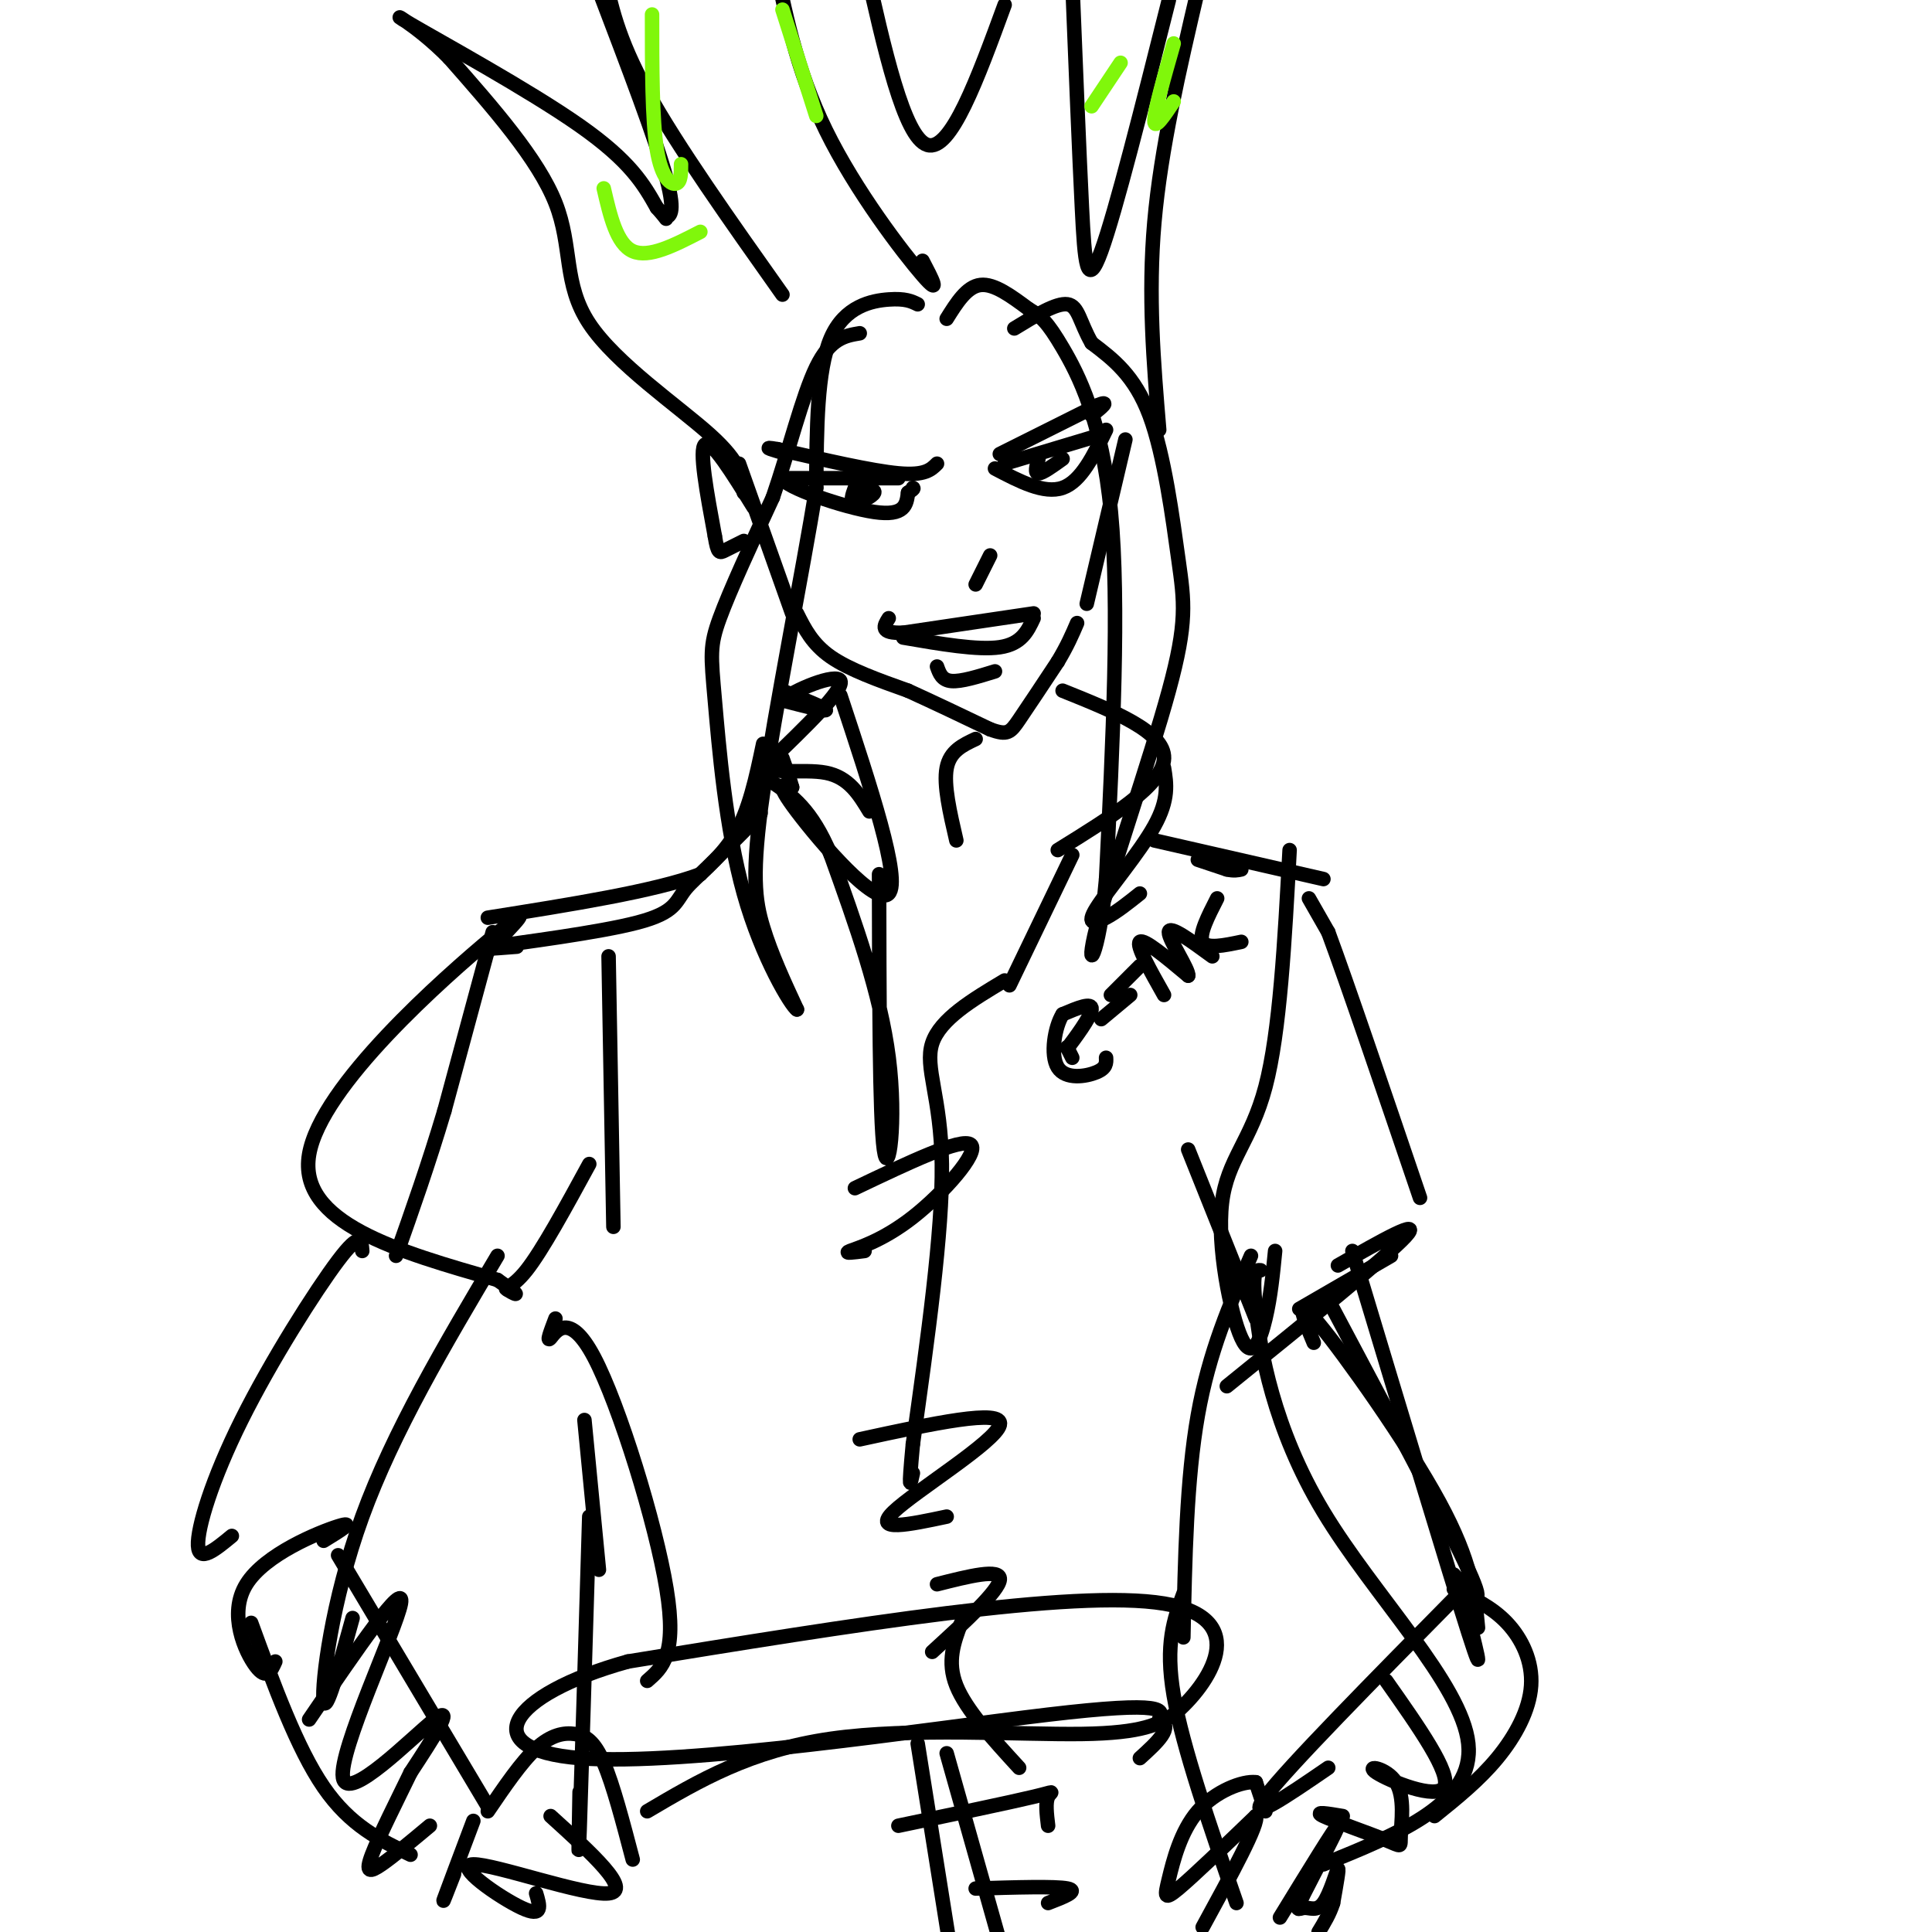 <svg viewBox='0 0 400 400' version='1.1' xmlns='http://www.w3.org/2000/svg' xmlns:xlink='http://www.w3.org/1999/xlink'><g fill='none' stroke='rgb(0,0,0)' stroke-width='3' stroke-linecap='round' stroke-linejoin='round'><path d='M153,96c0.000,0.000 11.000,31.000 11,31'/><path d='M165,127c1.583,3.167 3.167,6.333 7,9c3.833,2.667 9.917,4.833 16,7'/><path d='M188,143c5.500,2.500 11.250,5.250 17,8'/><path d='M205,151c3.622,1.333 4.178,0.667 6,-2c1.822,-2.667 4.911,-7.333 8,-12'/><path d='M219,137c2.000,-3.333 3.000,-5.667 4,-8'/><path d='M225,125c0.000,0.000 8.000,-34.000 8,-34'/><path d='M214,127c0.000,0.000 -27.000,4.000 -27,4'/><path d='M187,131c-5.000,0.167 -4.000,-1.417 -3,-3'/><path d='M202,121c0.000,0.000 3.000,-6.000 3,-6'/><path d='M194,96c-1.250,1.250 -2.500,2.500 -8,2c-5.500,-0.500 -15.250,-2.750 -25,-5'/><path d='M161,93c-3.833,-0.667 -0.917,0.167 2,1'/><path d='M186,99c0.000,0.000 -24.000,0.000 -24,0'/><path d='M162,99c0.178,1.733 12.622,6.067 19,7c6.378,0.933 6.689,-1.533 7,-4'/><path d='M188,102c1.333,-0.833 1.167,-0.917 1,-1'/><path d='M207,94c0.000,0.000 20.000,-10.000 20,-10'/><path d='M227,84c3.167,-1.333 1.083,0.333 -1,2'/><path d='M208,96c0.000,0.000 20.000,-6.000 20,-6'/><path d='M206,97c5.083,2.667 10.167,5.333 14,4c3.833,-1.333 6.417,-6.667 9,-12'/><path d='M215,95c-0.417,1.500 -0.833,3.000 0,3c0.833,0.000 2.917,-1.500 5,-3'/><path d='M177,101c-0.533,1.467 -1.067,2.933 0,3c1.067,0.067 3.733,-1.267 4,-2c0.267,-0.733 -1.867,-0.867 -4,-1'/><path d='M190,63c-1.267,-0.622 -2.533,-1.244 -6,-1c-3.467,0.244 -9.133,1.356 -12,8c-2.867,6.644 -2.933,18.822 -3,31'/><path d='M169,101c-2.869,17.583 -8.542,46.042 -11,63c-2.458,16.958 -1.702,22.417 0,28c1.702,5.583 4.351,11.292 7,17'/><path d='M165,209c-1.064,-0.573 -7.223,-10.504 -11,-24c-3.777,-13.496 -5.171,-30.557 -6,-40c-0.829,-9.443 -1.094,-11.270 1,-17c2.094,-5.730 6.547,-15.365 11,-25'/><path d='M160,103c3.311,-9.578 6.089,-21.022 9,-27c2.911,-5.978 5.956,-6.489 9,-7'/><path d='M196,66c2.083,-3.333 4.167,-6.667 7,-7c2.833,-0.333 6.417,2.333 10,5'/><path d='M213,64c2.524,1.464 3.833,2.625 7,8c3.167,5.375 8.190,14.964 10,34c1.810,19.036 0.405,47.518 -1,76'/><path d='M229,182c-1.470,16.673 -4.645,20.354 -2,10c2.645,-10.354 11.111,-34.744 15,-49c3.889,-14.256 3.201,-18.376 2,-27c-1.201,-8.624 -2.915,-21.750 -6,-30c-3.085,-8.250 -7.543,-11.625 -12,-15'/><path d='M226,71c-2.489,-4.333 -2.711,-7.667 -5,-8c-2.289,-0.333 -6.644,2.333 -11,5'/><path d='M156,105c-4.333,-7.000 -8.667,-14.000 -10,-13c-1.333,1.000 0.333,10.000 2,19'/><path d='M148,111c0.578,3.711 1.022,3.489 2,3c0.978,-0.489 2.489,-1.244 4,-2'/><path d='M154,102c-0.208,-3.036 -0.417,-6.071 -7,-12c-6.583,-5.929 -19.542,-14.750 -25,-23c-5.458,-8.250 -3.417,-15.929 -7,-25c-3.583,-9.071 -12.792,-19.536 -22,-30'/><path d='M93,12c-7.107,-7.274 -13.875,-10.458 -8,-7c5.875,3.458 24.393,13.560 35,21c10.607,7.440 13.304,12.220 16,17'/><path d='M136,43c2.762,3.095 1.667,2.333 2,2c0.333,-0.333 2.095,-0.238 0,-8c-2.095,-7.762 -8.048,-23.381 -14,-39'/><path d='M240,89c-1.167,-13.917 -2.333,-27.833 -1,-43c1.333,-15.167 5.167,-31.583 9,-48'/><path d='M242,0c-5.511,21.911 -11.022,43.822 -14,52c-2.978,8.178 -3.422,2.622 -4,-9c-0.578,-11.622 -1.289,-29.311 -2,-47'/><path d='M208,1c-5.583,15.250 -11.167,30.500 -16,29c-4.833,-1.500 -8.917,-19.750 -13,-38'/><path d='M191,54c1.978,3.778 3.956,7.556 0,3c-3.956,-4.556 -13.844,-17.444 -20,-30c-6.156,-12.556 -8.578,-24.778 -11,-37'/><path d='M162,61c-10.917,-15.417 -21.833,-30.833 -28,-42c-6.167,-11.167 -7.583,-18.083 -9,-25'/><path d='M162,143c4.500,1.833 9.000,3.667 9,4c0.000,0.333 -4.500,-0.833 -9,-2'/><path d='M162,145c1.933,-1.956 11.267,-5.844 12,-4c0.733,1.844 -7.133,9.422 -15,17'/><path d='M159,158c-0.067,2.733 7.267,1.067 12,2c4.733,0.933 6.867,4.467 9,8'/><path d='M220,143c10.583,4.250 21.167,8.500 21,14c-0.167,5.500 -11.083,12.250 -22,19'/><path d='M202,153c-2.667,1.250 -5.333,2.500 -6,6c-0.667,3.500 0.667,9.250 2,15'/><path d='M174,144c6.311,19.089 12.622,38.178 10,41c-2.622,2.822 -14.178,-10.622 -19,-17c-4.822,-6.378 -2.911,-5.689 -1,-5'/><path d='M164,163c-0.500,-1.833 -1.250,-3.917 -2,-6'/><path d='M222,177c0.000,0.000 -13.000,27.000 -13,27'/><path d='M222,219c0.000,0.000 -1.000,-2.000 -1,-2'/><path d='M221,217c-0.167,-0.333 -0.083,-0.167 0,0'/><path d='M221,217c1.378,-1.822 4.822,-6.378 5,-8c0.178,-1.622 -2.911,-0.311 -6,1'/><path d='M220,210c-1.607,2.548 -2.625,8.417 -1,11c1.625,2.583 5.893,1.881 8,1c2.107,-0.881 2.054,-1.940 2,-3'/><path d='M228,211c0.000,0.000 6.000,-5.000 6,-5'/><path d='M230,206c0.000,0.000 6.000,-6.000 6,-6'/><path d='M241,206c-2.917,-5.167 -5.833,-10.333 -5,-11c0.833,-0.667 5.417,3.167 10,7'/><path d='M246,202c0.267,-1.133 -4.067,-7.467 -4,-9c0.067,-1.533 4.533,1.733 9,5'/><path d='M252,186c-1.917,3.750 -3.833,7.500 -3,9c0.833,1.500 4.417,0.750 8,0'/><path d='M248,178c0.000,0.000 6.000,2.000 6,2'/><path d='M254,180c1.500,0.333 2.250,0.167 3,0'/><path d='M241,159c0.530,3.238 1.060,6.476 -2,12c-3.060,5.524 -9.708,13.333 -12,17c-2.292,3.667 -0.226,3.190 2,2c2.226,-1.190 4.613,-3.095 7,-5'/><path d='M239,174c0.000,0.000 35.000,8.000 35,8'/><path d='M271,186c0.000,0.000 4.000,7.000 4,7'/><path d='M275,193c3.833,10.333 11.417,32.667 19,55'/><path d='M154,171c2.250,-1.833 4.500,-3.667 3,-2c-1.500,1.667 -6.750,6.833 -12,12'/><path d='M145,181c-9.333,3.500 -26.667,6.250 -44,9'/><path d='M102,193c0.000,0.000 -10.000,37.000 -10,37'/><path d='M92,230c-3.333,11.167 -6.667,20.583 -10,30'/><path d='M101,197c5.511,-5.689 11.022,-11.378 1,-3c-10.022,8.378 -35.578,30.822 -38,45c-2.422,14.178 18.289,20.089 39,26'/><path d='M103,265c6.405,4.452 2.917,2.583 2,2c-0.917,-0.583 0.738,0.119 4,-4c3.262,-4.119 8.131,-13.060 13,-22'/><path d='M269,271c0.000,0.000 19.000,-11.000 19,-11'/><path d='M246,238c0.000,0.000 14.000,35.000 14,35'/><path d='M208,203c-6.689,4.000 -13.378,8.000 -15,13c-1.622,5.000 1.822,11.000 2,25c0.178,14.000 -2.911,36.000 -6,58'/><path d='M189,299c-1.000,10.667 -0.500,8.333 0,6'/><path d='M177,246c11.095,-5.292 22.190,-10.583 24,-9c1.810,1.583 -5.667,10.042 -12,15c-6.333,4.958 -11.524,6.417 -13,7c-1.476,0.583 0.762,0.292 3,0'/><path d='M178,298c14.933,-3.244 29.867,-6.489 29,-3c-0.867,3.489 -17.533,13.711 -22,18c-4.467,4.289 3.267,2.644 11,1'/><path d='M194,328c6.583,-1.667 13.167,-3.333 13,-1c-0.167,2.333 -7.083,8.667 -14,15'/><path d='M121,294c0.000,0.000 3.000,31.000 3,31'/><path d='M103,260c-10.800,18.200 -21.600,36.400 -28,54c-6.400,17.600 -8.400,34.600 -8,38c0.400,3.400 3.200,-6.800 6,-17'/><path d='M75,259c-0.161,-2.101 -0.321,-4.202 -5,2c-4.679,6.202 -13.875,20.708 -20,33c-6.125,12.292 -9.179,22.369 -9,26c0.179,3.631 3.589,0.815 7,-2'/><path d='M67,319c3.452,-2.113 6.905,-4.226 3,-3c-3.905,1.226 -15.167,5.792 -19,12c-3.833,6.208 -0.238,14.060 2,17c2.238,2.940 3.119,0.970 4,-1'/><path d='M70,322c0.000,0.000 31.000,52.000 31,52'/><path d='M52,336c4.750,13.000 9.500,26.000 15,34c5.500,8.000 11.750,11.000 18,14'/><path d='M64,356c9.982,-14.637 19.964,-29.274 19,-24c-0.964,5.274 -12.875,30.458 -12,36c0.875,5.542 14.536,-8.560 19,-12c4.464,-3.440 -0.268,3.780 -5,11'/><path d='M85,367c-2.583,5.333 -6.542,13.167 -8,17c-1.458,3.833 -0.417,3.667 2,2c2.417,-1.667 6.208,-4.833 10,-8'/><path d='M98,377c-2.667,7.083 -5.333,14.167 -6,16c-0.667,1.833 0.667,-1.583 2,-5'/><path d='M101,375c3.464,-5.095 6.929,-10.190 10,-13c3.071,-2.810 5.750,-3.333 8,-3c2.250,0.333 4.071,1.524 6,6c1.929,4.476 3.964,12.238 6,20'/><path d='M114,376c8.518,7.726 17.036,15.452 12,16c-5.036,0.548 -23.625,-6.083 -28,-6c-4.375,0.083 5.464,6.881 10,9c4.536,2.119 3.768,-0.440 3,-3'/><path d='M261,263c-0.935,-0.089 -1.869,-0.179 -1,8c0.869,8.179 3.542,24.625 14,42c10.458,17.375 28.702,35.679 30,48c1.298,12.321 -14.351,18.661 -30,25'/><path d='M276,271c11.917,22.417 23.833,44.833 28,54c4.167,9.167 0.583,5.083 -3,1'/><path d='M302,330c-17.750,18.000 -35.500,36.000 -40,42c-4.500,6.000 4.250,0.000 13,-6'/><path d='M301,329c3.952,1.863 7.905,3.726 11,7c3.095,3.274 5.333,7.958 5,13c-0.333,5.042 -3.238,10.440 -7,15c-3.762,4.560 -8.381,8.280 -13,12'/><path d='M287,348c6.772,9.614 13.544,19.229 12,22c-1.544,2.771 -11.403,-1.300 -14,-3c-2.597,-1.700 2.069,-1.027 4,2c1.931,3.027 1.126,8.409 1,11c-0.126,2.591 0.428,2.390 -3,1c-3.428,-1.390 -10.836,-3.969 -13,-5c-2.164,-1.031 0.918,-0.516 4,0'/><path d='M306,337c-0.622,-6.778 -1.244,-13.556 -8,-26c-6.756,-12.444 -19.644,-30.556 -25,-37c-5.356,-6.444 -3.178,-1.222 -1,4'/><path d='M259,260c-4.333,9.917 -8.667,19.833 -11,33c-2.333,13.167 -2.667,29.583 -3,46'/><path d='M245,330c-1.917,5.167 -3.833,10.333 -2,21c1.833,10.667 7.417,26.833 13,43'/><path d='M122,314c-0.833,27.750 -1.667,55.500 -2,65c-0.333,9.500 -0.167,0.750 0,-8'/><path d='M134,348c3.113,-2.696 6.226,-5.393 4,-19c-2.226,-13.607 -9.792,-38.125 -15,-48c-5.208,-9.875 -8.060,-5.107 -9,-4c-0.940,1.107 0.030,-1.446 1,-4'/><path d='M182,181c0.044,25.244 0.089,50.489 1,57c0.911,6.511 2.689,-5.711 1,-19c-1.689,-13.289 -6.844,-27.644 -12,-42'/><path d='M172,177c-4.000,-9.500 -8.000,-12.250 -12,-15'/><path d='M158,154c-1.459,6.957 -2.919,13.914 -6,19c-3.081,5.086 -7.785,8.301 -10,11c-2.215,2.699 -1.943,4.880 -10,7c-8.057,2.120 -24.445,4.177 -30,5c-5.555,0.823 -0.278,0.411 5,0'/><path d='M187,132c7.750,1.333 15.500,2.667 20,2c4.500,-0.667 5.750,-3.333 7,-6'/><path d='M194,138c0.500,1.417 1.000,2.833 3,3c2.000,0.167 5.500,-0.917 9,-2'/><path d='M262,375c0.000,0.000 -2.000,-6.000 -2,-6'/><path d='M260,369c-2.683,-0.338 -8.389,1.817 -12,6c-3.611,4.183 -5.126,10.396 -6,14c-0.874,3.604 -1.107,4.601 2,2c3.107,-2.601 9.553,-8.801 16,-15'/><path d='M260,376c0.833,1.333 -5.083,12.167 -11,23'/><path d='M265,397c5.839,-9.535 11.678,-19.069 12,-19c0.322,0.069 -4.872,9.742 -7,14c-2.128,4.258 -1.189,3.100 0,3c1.189,-0.100 2.628,0.858 4,-1c1.372,-1.858 2.678,-6.531 3,-7c0.322,-0.469 -0.339,3.265 -1,7'/><path d='M276,394c-0.667,2.167 -1.833,4.083 -3,6'/><path d='M199,336c-1.500,4.000 -3.000,8.000 -1,13c2.000,5.000 7.500,11.000 13,17'/><path d='M134,375c10.689,-6.311 21.378,-12.622 38,-15c16.622,-2.378 39.178,-0.822 52,-1c12.822,-0.178 15.911,-2.089 19,-4'/><path d='M243,355c7.444,-6.267 16.556,-19.933 -2,-23c-18.556,-3.067 -64.778,4.467 -111,12'/><path d='M130,344c-24.940,6.929 -31.792,18.250 -10,20c21.792,1.750 72.226,-6.071 97,-9c24.774,-2.929 23.887,-0.964 23,1'/><path d='M240,356c3.167,1.500 -0.417,4.750 -4,8'/><path d='M190,361c0.000,0.000 7.000,44.000 7,44'/><path d='M196,363c0.000,0.000 11.000,39.000 11,39'/><path d='M186,378c11.489,-2.400 22.978,-4.800 28,-6c5.022,-1.200 3.578,-1.200 3,0c-0.578,1.200 -0.289,3.600 0,6'/><path d='M202,391c8.250,-0.250 16.500,-0.500 19,0c2.500,0.500 -0.750,1.750 -4,3'/><path d='M280,259c10.083,33.500 20.167,67.000 24,79c3.833,12.000 1.417,2.500 -1,-7'/><path d='M254,287c16.583,-13.417 33.167,-26.833 37,-31c3.833,-4.167 -5.083,0.917 -14,6'/><path d='M264,259c-0.464,4.729 -0.928,9.458 -2,14c-1.072,4.542 -2.751,8.898 -5,4c-2.249,-4.898 -5.067,-19.049 -4,-28c1.067,-8.951 6.019,-12.700 9,-24c2.981,-11.300 3.990,-30.150 5,-49'/><path d='M126,198c0.000,0.000 1.000,56.000 1,56'/></g>
<g fill='none' stroke='rgb(128,247,11)' stroke-width='3' stroke-linecap='round' stroke-linejoin='round'><path d='M162,2c0.000,0.000 7.000,22.000 7,22'/><path d='M135,3c0.000,10.956 0.000,21.911 1,28c1.000,6.089 3.000,7.311 4,7c1.000,-0.311 1.000,-2.156 1,-4'/><path d='M125,39c1.333,5.750 2.667,11.500 6,13c3.333,1.500 8.667,-1.250 14,-4'/><path d='M232,13c0.000,0.000 -6.000,9.000 -6,9'/><path d='M243,9c-2.000,7.000 -4.000,14.000 -4,16c0.000,2.000 2.000,-1.000 4,-4'/></g>
</svg>